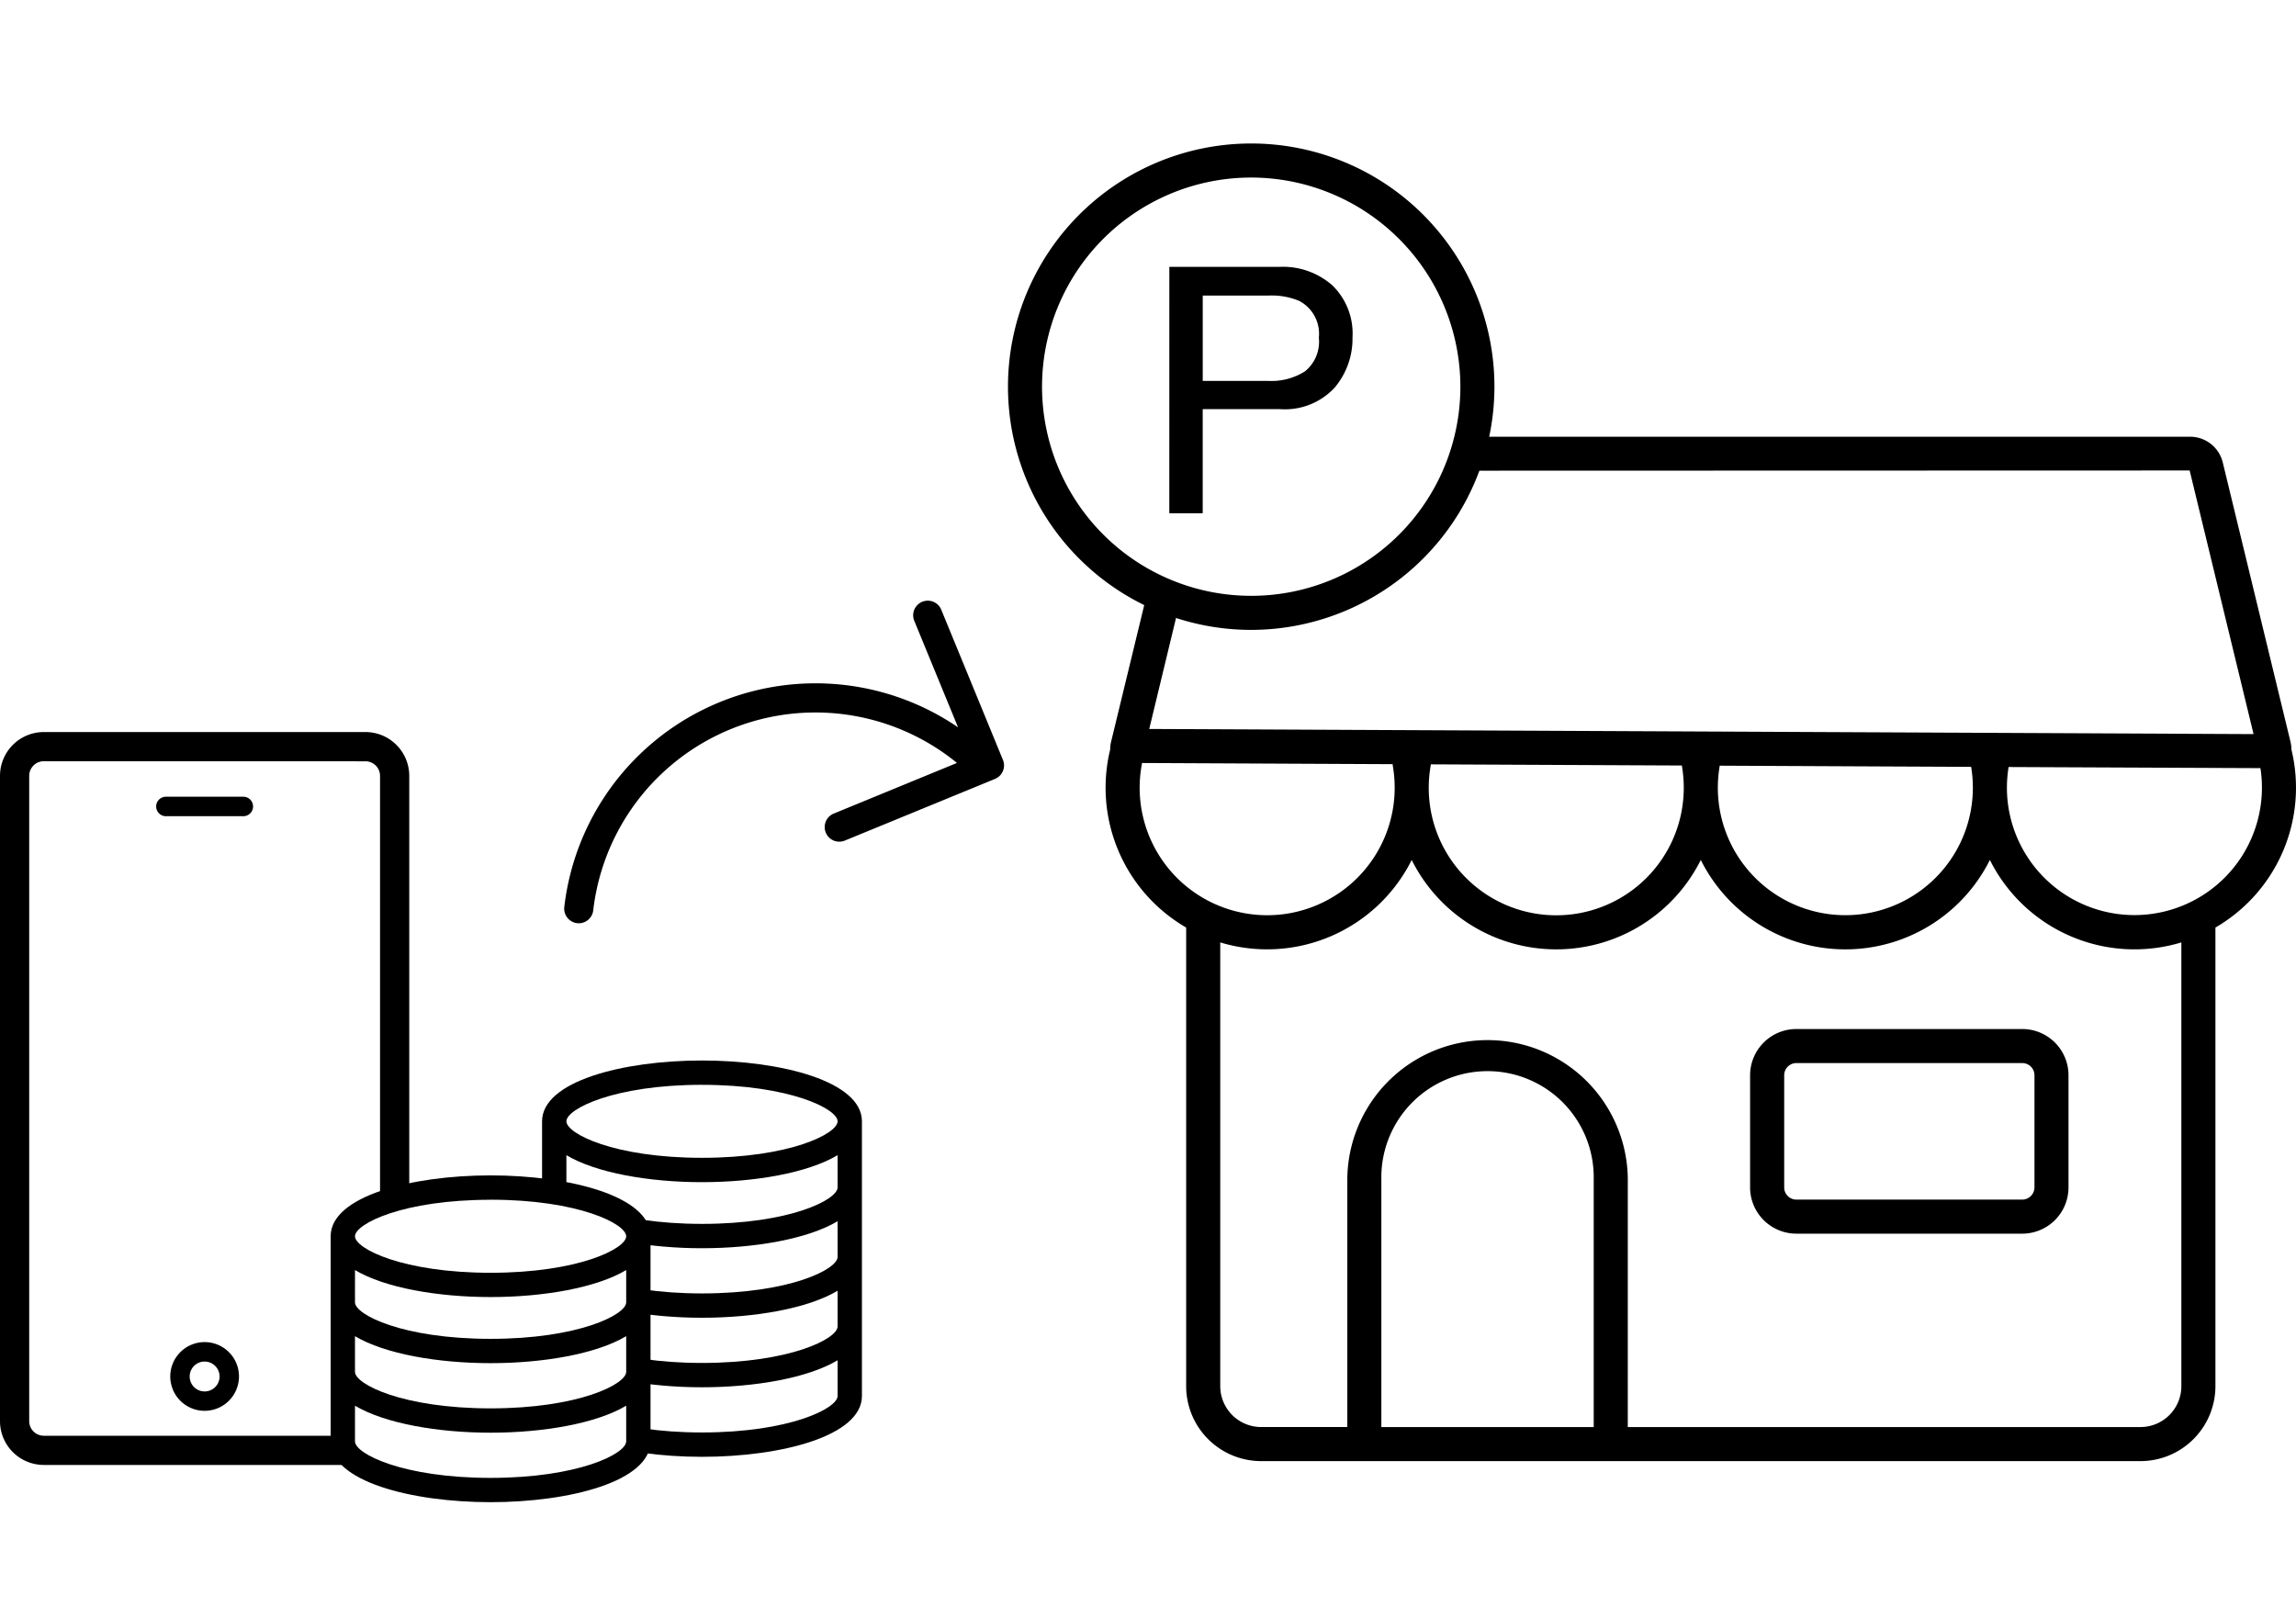 <svg xmlns="http://www.w3.org/2000/svg" width="122.875" height="86.012" viewBox="0 0 122.875 86.012">
  <g id="グループ_3314" data-name="グループ 3314" transform="translate(-40 -3956)">
    <rect id="長方形_2585" data-name="長方形 2585" width="122.875" height="86.012" transform="translate(40 3956)" fill="rgba(255,255,255,0.99)"/>
    <g id="グループ_3358" data-name="グループ 3358" transform="translate(40 3963.68)">
      <path id="パス_6061" data-name="パス 6061" d="M123.382,131.919a.783.783,0,0,1-.777-.872,13.534,13.534,0,0,1,21.073-9.616l-2.343-5.7a.781.781,0,1,1,1.445-.594l3.3,8.036a.781.781,0,0,1-.425,1.02l-8.036,3.3a.781.781,0,1,1-.594-1.445l6.595-2.711a11.972,11.972,0,0,0-19.466,7.89A.781.781,0,0,1,123.382,131.919Z" transform="translate(-92.406 -90.182)"/>
      <path id="パス_6062" data-name="パス 6062" d="M289.248,135.781H242.186a4.015,4.015,0,0,1-4.01-4.01V107.223a8.651,8.651,0,0,1-4.066-9.532,1.7,1.7,0,0,1,.047-.406l3.626-14.955a1.8,1.8,0,0,1,1.753-1.378H291.9a1.8,1.8,0,0,1,1.752,1.378l3.626,14.956a1.694,1.694,0,0,1,.047.405,8.653,8.653,0,0,1-4.066,9.532V131.77A4.015,4.015,0,0,1,289.248,135.781Zm-27.438-1.823h27.438a2.19,2.19,0,0,0,2.188-2.187V108.018a8.651,8.651,0,0,1-10.248-4.413,8.645,8.645,0,0,1-15.471,0,8.645,8.645,0,0,1-15.471,0A8.651,8.651,0,0,1,240,108.018V131.77a2.19,2.19,0,0,0,2.188,2.187H246.8V120.667a7.506,7.506,0,0,1,15.011,0Zm-13.188,0h11.365V120.667a5.683,5.683,0,1,0-11.365,0ZM282.19,98.631l-.015.1a6.945,6.945,0,0,0-.075,1.008,6.824,6.824,0,1,0,13.568-1.049Zm-15.46-.072-.026.176a6.824,6.824,0,1,0,13.5,0l-.017-.113Zm-15.46-.072-.037.248a6.9,6.9,0,0,0-.075,1.008,6.824,6.824,0,1,0,13.648,0,6.938,6.938,0,0,0-.074-1.008l-.028-.185Zm-15.453-.072a6.824,6.824,0,1,0,13.444.32l-.038-.257Zm.383-1.821,59.1.275L291.88,82.759l-52.345.015Zm46.724,27.013H270.83a2.477,2.477,0,0,1-2.474-2.474v-6.005a2.477,2.477,0,0,1,2.474-2.474h12.092a2.477,2.477,0,0,1,2.474,2.474v6.005A2.477,2.477,0,0,1,282.923,123.607Zm-12.092-9.13a.652.652,0,0,0-.651.651v6.005a.652.652,0,0,0,.651.651h12.092a.66.66,0,0,0,.651-.651v-6.005a.652.652,0,0,0-.651-.651Z" transform="translate(-174.696 -65.257)"/>
      <path id="パス_6063" data-name="パス 6063" d="M26.214,180.881H9a2.346,2.346,0,0,1-2.344-2.344V144A2.346,2.346,0,0,1,9,141.654H26.214A2.346,2.346,0,0,1,28.558,144v34.54A2.346,2.346,0,0,1,26.214,180.881ZM9,143.216a.782.782,0,0,0-.781.781v34.54a.782.782,0,0,0,.781.781H26.214a.782.782,0,0,0,.781-.781V144a.782.782,0,0,0-.781-.781Z" transform="translate(-6.656 -110.152)"/>
      <path id="パス_6064" data-name="パス 6064" d="M43.485,270.717a1.839,1.839,0,1,1,1.839-1.839A1.841,1.841,0,0,1,43.485,270.717Zm0-2.637a.8.8,0,1,0,.8.8A.8.8,0,0,0,43.485,268.081Z" transform="translate(-32.534 -202.885)"/>
      <path id="パス_6065" data-name="パス 6065" d="M43.417,155.99H39.274a.521.521,0,1,1,0-1.042h4.143a.521.521,0,1,1,0,1.042Z" transform="translate(-30.395 -119.984)"/>
      <g id="グループ_3355" data-name="グループ 3355" transform="translate(53.944 0)">
        <circle id="楕円形_1672" data-name="楕円形 1672" cx="12.106" cy="12.106" r="12.106" transform="translate(0.911 0.911)" fill="#fff"/>
        <path id="パス_6066" data-name="パス 6066" d="M226.819,46.719A13.017,13.017,0,1,1,239.836,33.7,13.032,13.032,0,0,1,226.819,46.719Zm0-24.211A11.194,11.194,0,1,0,238.013,33.7,11.207,11.207,0,0,0,226.819,22.508Z" transform="translate(-213.802 -20.685)"/>
      </g>
      <g id="グループ_3356" data-name="グループ 3356" transform="translate(62.58 6.603)">
        <path id="パス_6067" data-name="パス 6067" d="M246.967,46.041h5.9a4.006,4.006,0,0,1,2.826.992,3.6,3.6,0,0,1,1.076,2.788,4.054,4.054,0,0,1-.96,2.689,3.621,3.621,0,0,1-2.939,1.145h-4.118v5.576h-1.787Zm6.93,1.814a3.835,3.835,0,0,0-1.613-.278h-3.53v4.57h3.53a3.356,3.356,0,0,0,1.939-.512,2.035,2.035,0,0,0,.745-1.8A1.987,1.987,0,0,0,253.9,47.855Z" transform="translate(-246.967 -46.041)"/>
      </g>
      <path id="パス_6068" data-name="パス 6068" d="M126.615,230.375c-4.253,0-8.559-1.118-8.559-3.256v-14.7c0-2.138,4.306-3.256,8.559-3.256s8.559,1.118,8.559,3.256v14.7C135.174,229.257,130.868,230.375,126.615,230.375Zm-7.257-5.167v1.91c0,.663,2.561,1.954,7.257,1.954s7.257-1.291,7.257-1.954v-1.91c-1.6.954-4.438,1.445-7.257,1.445S120.954,226.162,119.358,225.209Zm0-1.811c0,.663,2.561,1.954,7.257,1.954s7.257-1.291,7.257-1.954v-1.91c-1.6.953-4.438,1.445-7.257,1.445s-5.661-.491-7.257-1.445Zm0-3.721c0,.663,2.561,1.954,7.257,1.954s7.257-1.291,7.257-1.954v-1.91c-1.6.953-4.438,1.445-7.257,1.445s-5.661-.491-7.257-1.445Zm0-3.722c0,.663,2.561,1.954,7.257,1.954s7.257-1.291,7.257-1.954V214.23c-1.6.953-4.438,1.445-7.257,1.445s-5.661-.491-7.257-1.445Zm7.257-5.49c-4.7,0-7.257,1.291-7.257,1.954s2.561,1.954,7.257,1.954,7.257-1.291,7.257-1.954S131.311,210.465,126.615,210.465Z" transform="translate(-89.046 -160.081)"/>
      <rect id="長方形_2587" data-name="長方形 2587" width="14.854" height="4.456" transform="translate(18.895 59.975)" fill="#fff"/>
      <g id="グループ_3357" data-name="グループ 3357" transform="translate(17.696 55.231)">
        <path id="パス_6069" data-name="パス 6069" d="M92.926,241.414c0,1.439-3.541,2.605-7.908,2.605s-7.908-1.166-7.908-2.605m0,3.722c0,1.439,3.541,2.6,7.908,2.6s7.908-1.166,7.908-2.6m-7.908-9.862c-4.368,0-7.908,1.166-7.908,2.605s3.541,2.6,7.908,2.6,7.908-1.166,7.908-2.6S89.386,235.273,85.018,235.273Zm-7.908,2.605v10.979c0,1.439,3.541,2.6,7.908,2.6s7.908-1.166,7.908-2.6V237.878" transform="translate(-76.459 -234.622)" fill="#fff"/>
        <path id="パス_6070" data-name="パス 6070" d="M83.169,250.264c-4.253,0-8.559-1.118-8.559-3.256V236.029c0-2.138,4.306-3.256,8.559-3.256s8.559,1.118,8.559,3.256v10.979C91.729,249.145,87.423,250.264,83.169,250.264ZM75.912,245.1v1.91c0,.663,2.561,1.954,7.257,1.954s7.257-1.291,7.257-1.954V245.1c-1.6.954-4.438,1.445-7.257,1.445S77.508,246.051,75.912,245.1Zm0-1.811c0,.663,2.561,1.954,7.257,1.954s7.257-1.291,7.257-1.954v-1.91c-1.6.953-4.438,1.444-7.257,1.444s-5.661-.491-7.257-1.444Zm0-3.721c0,.663,2.561,1.954,7.257,1.954s7.257-1.291,7.257-1.954V237.84c-1.6.954-4.438,1.445-7.257,1.445s-5.661-.491-7.257-1.445Zm7.257-5.49c-4.7,0-7.257,1.291-7.257,1.954s2.561,1.954,7.257,1.954,7.257-1.291,7.257-1.954S87.865,234.075,83.169,234.075Z" transform="translate(-74.61 -232.773)"/>
      </g>
    </g>
  </g>
</svg>
